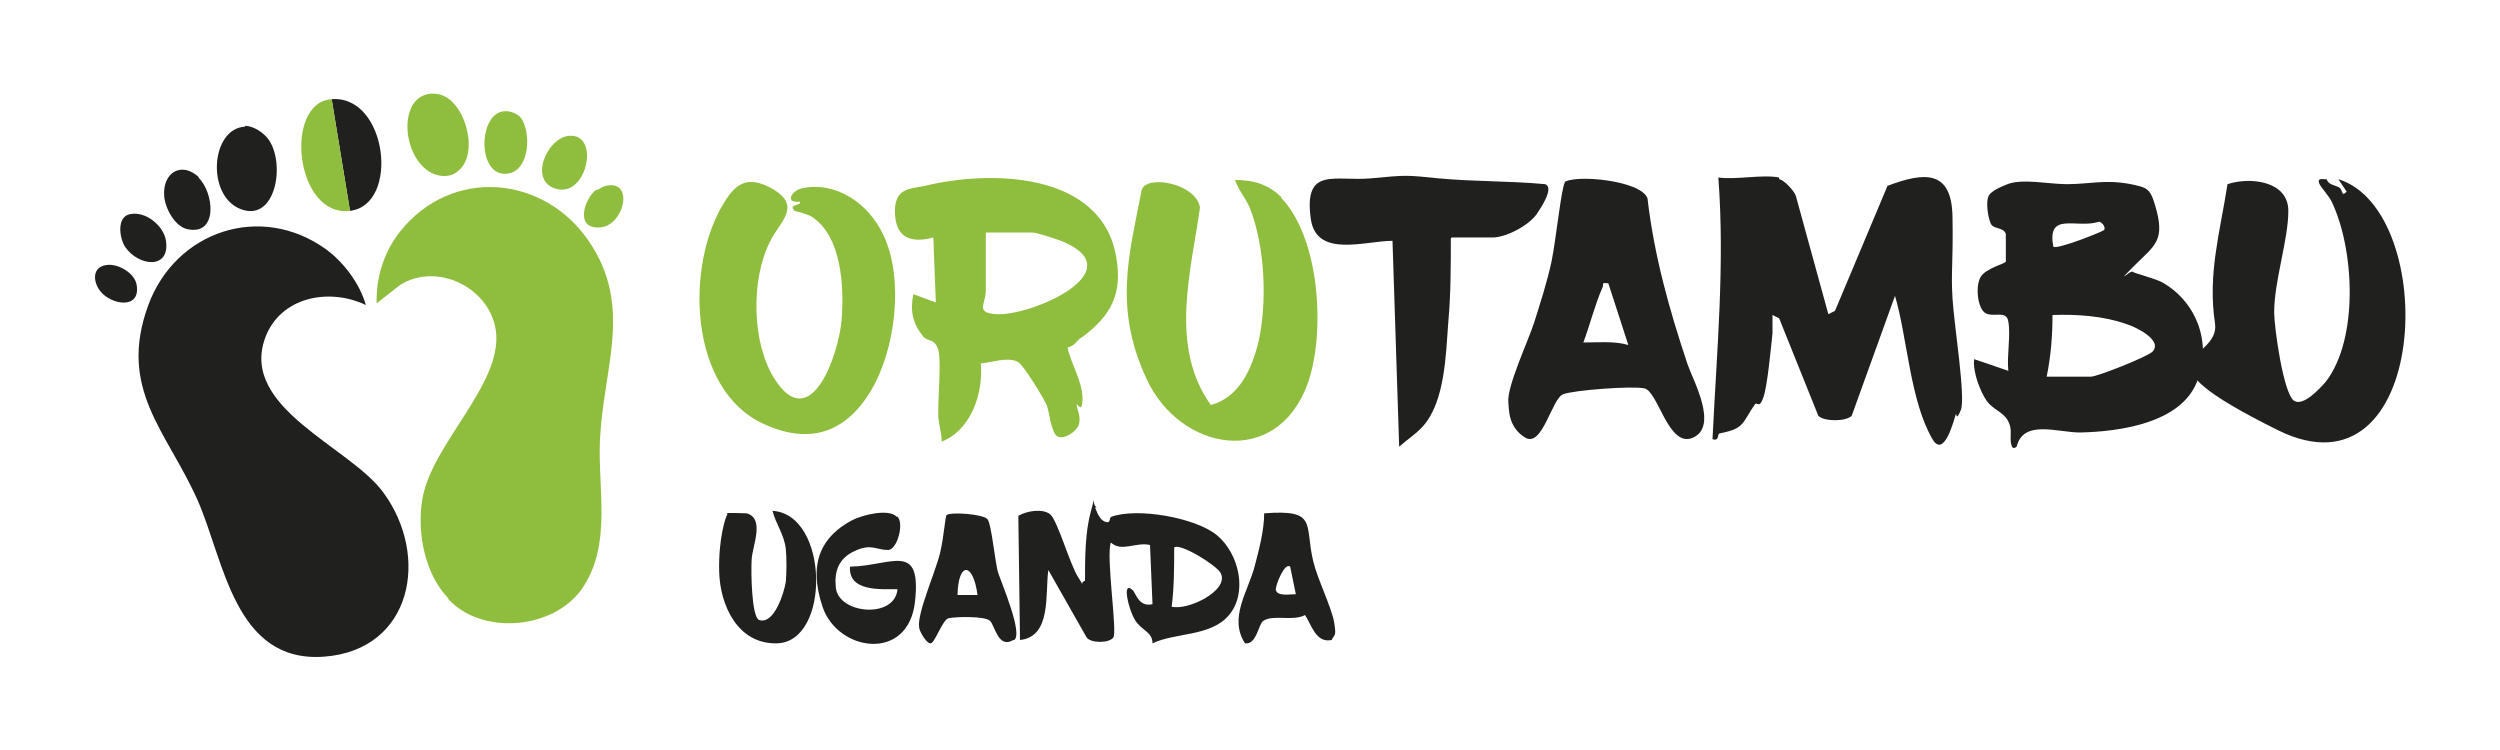 <svg xmlns="http://www.w3.org/2000/svg" id="Capa_1" viewBox="0 0 300 90"><defs><style>      .st0 {        fill: #8fbd3d;      }      .st1 {        fill: #20201f;      }    </style></defs><g id="Orutambu"><path class="st1" d="M213.5,21.5c.6.1,1.8,1.4,2,2l3.9,14.2.8-.4,6.3-15c4.5-1.7,7.7-1.9,7.8,3.7s-.2,6.5,0,9.8,1.6,11.9,1,13.4-.5.3-.6.5c-.2.6-1.4,5.4-2.8,3-2.7-4.6-3-12.1-4.5-17.2l-5.2,14.4c-.7.7-3.3.7-4,0l-4.7-11.7-.8-.4c0,.7,0,1.5,0,2.2-.2,1.8-.6,6.3-1.1,7.7s-.7.5-1,.8c-1.6,2.3-1.2,2.9-4.2,3.5-.4,0,0,1-.9.7.5-10.5,1.5-20.9.7-31.4,2.1.3,5.3-.4,7.3,0Z"></path><path class="st1" d="M241,38.6c-.2-1.4-1.7-.5-2.7-1s-1.3-3.3-.6-4.4c.6-1,3-1.6,3-1.8,0-.3,0-2.9,0-3.3-.2-.8-1.3-.6-1.7-1.1s-.8-2.9-.3-3.6,2-1.2,2.2-1.3c1.8-.7,5,0,7.1,0,2.8,0,4.6-.6,7.7,0,1.8.4,2.3.4,2.9,2.5,1.3,4.3,0,4.8-2.5,7.3s-.4.5-.2.7,2.7.8,3.6,1.3c4.2,2.4,6,7.5,4.1,12-2,4.9-9.3,5.9-14,6-2.7,0-6.8-1.6-7.6,1.7-.5.4-.6,0-.7-.5-.1-1,.2-1.7-.4-2.7s-1.8-1.3-2.5-2.3-1.7-3.4-1.5-5l4.1,1.4c-.2-1.8.3-4.2,0-5.9ZM252.5,27.6c.2-.3-.2-.9-.6-1-2.7.9-6.3-1.3-5.5,3,.4.4,5.9-1.8,6.1-2ZM245.7,45.2h5.2c.8,0,6.8-2.4,7.4-3,1.3-1.4-2.1-3-3.1-3.3-2.8-1-6-1.2-8.9-1.1,0,2.5-.2,5-.7,7.4Z"></path><path class="st0" d="M129.6,40.6c-.4.3-.6.9-1.5,1.1.4,1.9,1.8,4.1,1.8,6.1s-.7.5-.7.7c0,.6.5,1.3.3,2.3s-2,2.1-2.7,1.5-.9-3-1.2-3.7-2.8-4.9-3.5-5.2c-1.3-.6-3,.1-4.4.2.3,3.7-1.2,8-4.7,9.4,0-1-.3-1.9-.4-2.9-.1-1.9.4-6.7,0-8.1s-1.3-1-1.8-1.6c-1.3-1.6-1.6-3.1-1.2-5.1l2.7,1-.3-7.8c-2.6.7-4.5.1-4.6-2.9s1.6-2.9,3.6-3.3c7.8-1.9,21-1.7,22.9,8.3.9,4.7-.6,7.3-4.1,9.9ZM118.3,27.9c0,2.3,0,4.6,0,6.9,0,1.7-1.3,2.7,1.2,2.9,4.1.3,16.3-5,8.3-8.6-.6-.3-3.4-1.2-3.9-1.2h-5.6Z"></path><path class="st1" d="M279.2,21.5c.2.7,1,.7,1.5,1s.2,1.2.9.5l-1-1.5c12.3,3.8,11,39.2-7.3,30.1s-6.8-8.1-7.5-12.8c-.9-5.9.6-10.9,1.5-16.7,2.7-.9,7.3-.4,7.3,3.2,0,3.5-1.7,8.4-1.7,12.2,0,1.7,1.1,9.8,2.4,10.6,1.1.7,3.1-1.5,3.8-2.3,4-5.2,3.4-16,.7-21.6-.4-.8-1.3-1.7-1.5-2.2-.3-.8.7-.4,1-.5Z"></path><path class="st1" d="M187.7,21.9c1.1-1,9.2-.3,10,1.9.8,6.9,2.6,13.3,4.8,19.9.7,2,3.7,7.4.7,8.8-3,1.4-4.2-5.6-5.9-5.9-1.5-.3-8.3.2-9.7.7s-2.5,6.5-4.6,5.2-1.9-3.5-2-4.2c-.2-1.9,2.4-7.4,3.1-9.6s1.6-5,2.1-7.4,1.2-9.1,1.6-9.4ZM193,34c-.9-.1-.5,0-.7.5-.9,2-1.5,4.5-2.3,6.6,1.8,0,3.7-.2,5.4.3l-2.4-7.4Z"></path><path class="st0" d="M153.7,23.7c4.7,4.8,5.4,16.3,3.2,22.4-3.8,10.2-15.3,8-19.3-.6s-2.1-14.9-.6-22.7c.6-1.9,6.5-.8,7,2.1-1.1,7.8-3.7,16.7,1.3,23.7,3.4-.9,4.9-4.3,5.7-7.5,1.1-4.8.8-11.5-1-16.1-.5-1.2-1.4-2.2-1.8-3.4,2.2,0,4,.5,5.6,2.1Z"></path><path class="st0" d="M95.3,25.2c-.7-.7.9-.5.7-1-1.9.2-1-1.3.2-1.6,4.2-.9,8.1,1.9,9.8,5.6,2.5,5.2,1.5,13.7-1.5,18.7-3,5-7.3,6.5-12.8,4-9.1-4.1-9.5-19.1-4.8-26.6,1.4-2.3,2.8-3.2,5.5-1.8,4.1,2.2,1.1,4.1,0,6.5-2.3,4.5-2.2,12.1.5,16.4,4.4,7,7.8-3,8.1-7.1.3-3.9,0-10-3.6-12.3-.7-.4-2.1-.7-2.1-.7Z"></path><path class="st1" d="M174.1,28.6c0,3.2,0,6.7-.3,10-.3,4-.4,9.5-3,12.5-1,1.1-1.9,1.6-2.9,2.5l-.8-24.7c-3.3,0-9.1,2.1-9.8-2.6-.9-6.4,2.9-4.5,7.2-4.9s4.2-.4,8.1,0c4.2.4,8.6.3,12.8.7,1.2.4-.6,3-1,3.6-1,1.4-3.7,2.8-5.3,2.8h-4.9Z"></path></g><g id="Uganda"><path class="st1" d="M131.4,60.9c.1.1.4,1.4,1.2,1.7s.4-.5.8-.6c3.1-1.1,10,.1,12.6,2.2,2.7,2.2,3.8,7,1.4,9.7-2.2,2.5-6.4,2-9.1,3.3,0-1.4-1.3-1.5-2.1-2.8s-1.6-4.8-.3-3.6c.4.3.7,2.1,2.4,1.7l-.3-7.1c-1.7-.4-3.4.9-4.7-.3-.6,1.7.8,10.7.3,11.4s-2.7.7-3.2,0l-4.6-8.1c-.4,2.9.4,8-3.4,8.4l-.2-14.9c1-.6,2.9-.9,3.8-.2s2.4,6.1,3.4,7.6,0,.6.8.4c0-2.6,0-5.8.7-8.3s0-1,.7-.5ZM140.6,72.8c1.9.5,6.9-1.9,5.9-4-.4-.9-4.9-3.7-5.6-3.1,0,2.4,0,4.8-.3,7.1Z"></path><path class="st1" d="M87.2,61.6c.1-.1,2.1,0,2.4,0,2.2.6.7,3.9.6,5.5s0,7,.9,7.3c1.8.6,3-3.3,3.2-4.6.1-1.2.1-2.8,0-3.9-.2-1.8-1.2-3-1.6-4.6,6.8.4,7,15.8.5,15.9-4.7.1-6.8-4.6-6.9-8.6s.8-6.7,1-6.9Z"></path><path class="st1" d="M107.7,62c.8.8,0,3.9-1.1,4-1.5,0-2-.8-4,.1s-2.5,2.5-2.3,4.4c.3,3.2,7.1,3.8,7.4.2-2.1,0-5.9.3-5.7-2.7,5-.1,8.6-3.1,7.8,4.2s-9.3,6-11.1.6,0-8.5,3.6-10.4c1.2-.6,4.3-1.4,5.3-.4Z"></path><path class="st1" d="M121.6,76.8c-1.8,1.1-2.2-1.7-2.8-2.3s-4.3-.5-5-.3-1.6,2.9-2.1,3-1.4-1.5-1.4-1.9c-.3-1.6,2-6.8,2.5-8.9s.6-4.4.8-4.6c.6-.4,4.4-.1,4.9.5s.9,5.3,1.3,6.5,3,7.3,1.9,8ZM117.3,71.4c-.5-3.9-2.3-4.1-2.4,0h2.4Z"></path><path class="st1" d="M159.8,76.8c-1.9.4-2.4-1.8-3.2-3-1.4.8-3.8-.1-5,.7-.6.4-.8,2.9-2.2,2.7-2-3.1.4-6.2,1.2-9.4.5-1.9,1.1-4.2,1.1-6.2,6.5-.5,4.8,1.3,5.9,5.8.5,2.1,2.2,5.5,2.5,7.3s0,1.4-.3,2.1ZM154.8,68c-.6-.6-1.8,2.3-1.7,2.8.2.8,1.7.5,2.4.5l-.7-3.4Z"></path></g><g id="Pies"><path class="st1" d="M39.1,29.9c2.2,1.6,4.1,4.2,4.8,6.7-4.4-2.1-10.3-1-12.1,4-3,8.4,10.2,13,14.2,18.5,5.6,7.6,3.5,18.9-7.1,19.7-10.8.8-12-11.6-15.2-18.8-3.7-8.3-9.6-13.3-5.9-23.4,3.3-8.9,13.5-12.3,21.3-6.7Z"></path><path class="st0" d="M53.8,71.8c-2.9-3-3.8-8.1-3.1-12,1.2-6.8,10.2-14.2,8.7-20.7-1.1-4.8-7.1-7.6-11.4-4.9l-2.8,2.2c-.1-3.1.9-6.2,2.8-8.6,6.2-7.8,17.3-6.8,22.7,1.2,5.3,7.8,1.7,15.2,1.3,23.7-.3,6,1.5,12.7-2.2,18-3.4,4.8-11.9,5.6-16,1.2Z"></path><path class="st0" d="M55,20.5c-1.1,1-2.8.7-3.9-.2-1.9-1.5-2.7-4.8-1.9-7,.5-1.5,1.8-2.3,3.4-2,3.2.6,5,7.1,2.4,9.2Z"></path><path class="st1" d="M29.4,15.1c1,0,2.2.8,2.8,1.6,2.1,2.9.9,10-3.3,8.4s-3.6-9.7.5-9.9Z"></path><path class="st1" d="M42,25.3l-2.2-13.4c6.7-.5,8.2,12.7,2.2,13.4Z"></path><path class="st0" d="M39.8,11.9l2.2,13.4c-6.6.8-8-13-2.2-13.4Z"></path><path class="st1" d="M23.8,21.3c1.9,1.8,2.4,7-1.3,6.2-1.5-.3-2.7-2.5-2.8-4-.2-2.8,2.1-4.2,4.2-2.2Z"></path><path class="st0" d="M61.8,13.6s.6.4.6.4c1.4,1.7,1.2,6.3-1.3,6.8-4.3.9-3.8-9.2.7-7.2Z"></path><path class="st0" d="M68.3,16.3c3.7-.3,2.2,7.2-1.4,6.4s-1.3-6.2,1.4-6.4Z"></path><path class="st1" d="M15.6,25.7c1.9-.4,4,1.4,4.3,3.1.6,3.6-3.3,3.2-4.9.8-.7-1.1-1-3.6.6-3.9Z"></path><path class="st0" d="M71.6,22.8c.1,0,.9-.5,1.1-.5,3.5-.8,2.2,4.9-.8,5s-1.7-3.5-.4-4.5Z"></path><path class="st1" d="M12.8,31.8c1.4-.2,3.4,1,3.6,2.4.5,3-3.1,2.4-4.4.7-.9-1.2-.9-2.9.8-3.1Z"></path></g></svg>